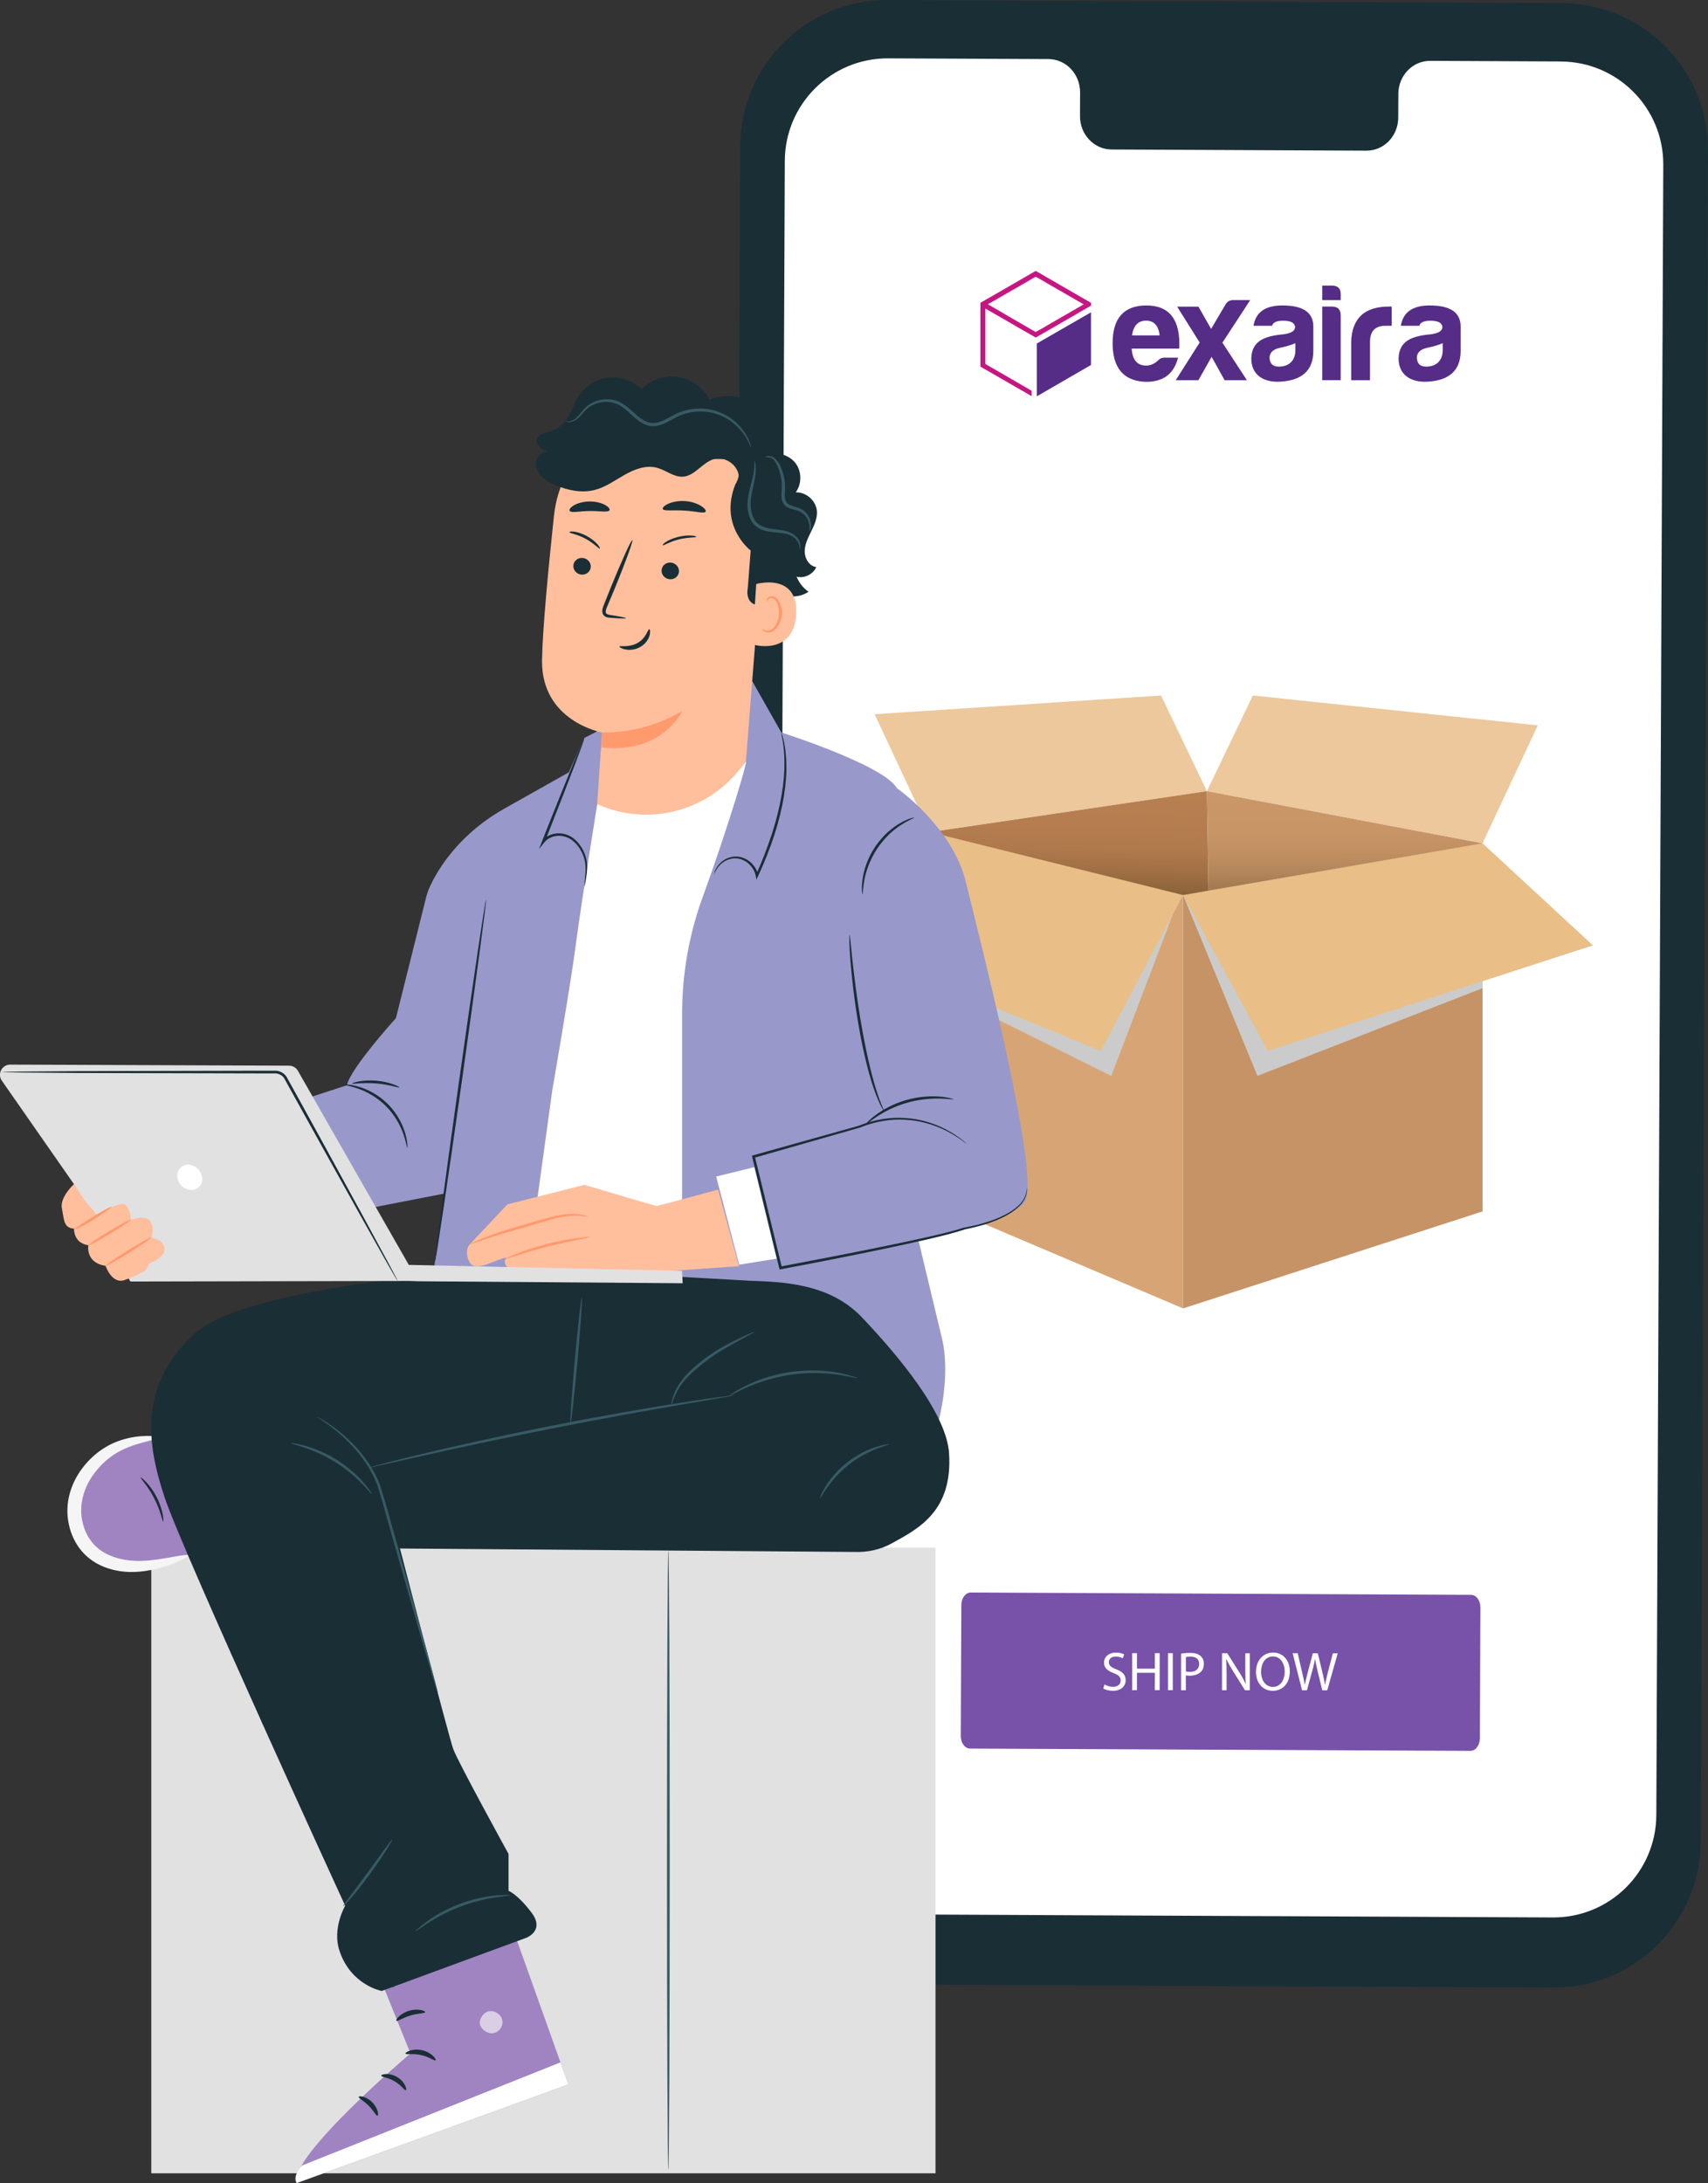 <svg xmlns="http://www.w3.org/2000/svg" xmlns:xlink="http://www.w3.org/1999/xlink" viewBox="0 0 336.13 429.46"><rect x="0" y="0" width="336.13" height="429.46" fill="#333333" stroke="none"/><defs><style>.cls-1{opacity:.3;}.cls-1,.cls-2,.cls-3{fill:none;}.cls-2{opacity:.6;}.cls-4{fill:url(#linear-gradient);}.cls-3{isolation:isolate;}.cls-5{fill:#ecc89c;}.cls-6{fill:#f5f5f5;}.cls-7{fill:#e9bf87;}.cls-8{fill:#fff;}.cls-9{fill:#ffbf9d;}.cls-10{fill:#ff9a6c;}.cls-11{fill:#9898cb;}.cls-12{fill:#9f84c1;}.cls-13{fill:#c51782;}.cls-14{fill:#c59366;}.cls-15{fill:#d7a575;}.cls-16{fill:#e1e1e1;}.cls-17{fill:#375a64;}.cls-18{fill:#1a2e35;}.cls-19{fill:#552d86;}.cls-20{fill:#7851a8;}.cls-21{fill:#cbcbcb;mix-blend-mode:multiply;}.cls-22{fill:url(#linear-gradient-2);}</style><linearGradient id="linear-gradient" x1="210.27" y1="175.39" x2="210.79" y2="152.32" gradientUnits="userSpaceOnUse"><stop offset="0" stop-color="#8b6239"></stop><stop offset=".01" stop-color="#8c6339"></stop><stop offset=".18" stop-color="#a06f44"></stop><stop offset=".36" stop-color="#ae794c"></stop><stop offset=".6" stop-color="#b67e50"></stop><stop offset="1" stop-color="#b98052"></stop></linearGradient><linearGradient id="linear-gradient-2" x1="264.71" y1="174.1" x2="264.62" y2="155.81" gradientUnits="userSpaceOnUse"><stop offset="0" stop-color="#a57c52"></stop><stop offset=".12" stop-color="#b18459"></stop><stop offset=".33" stop-color="#bf8f62"></stop><stop offset=".59" stop-color="#c89567"></stop><stop offset="1" stop-color="#cb9769"></stop></linearGradient></defs><g class="cls-3"><g id="Layer_2"><g id="Layer_1-2"><path class="cls-18" d="m305.69,391l-132.66-.61c-15.96-.07-28.83-13.06-28.76-29.02l1.41-332.59C145.74,12.81,158.74-.07,174.7,0l132.66.61c15.96.07,28.83,13.06,28.76,29.02l-1.41,332.59c-.07,15.96-13.07,28.85-29.03,28.78Z"></path><path class="cls-8" d="m307.18,12.09l-25.72-.12c-3.45-.02-6.26,2.9-6.27,6.5l-.02,4.67c-.01,3.61-2.82,6.52-6.27,6.5l-50.14-.23c-3.45-.02-6.23-2.95-6.22-6.56l.02-4.67c.01-3.61-2.77-6.54-6.22-6.56l-9.05-.04-22.51-.1c-11.18-.05-20.28,8.97-20.33,20.15l-1.37,324.63c-.05,11.18,8.97,20.27,20.15,20.33l132.4.61c11.18.05,20.28-8.97,20.33-20.15l1.37-324.63c.05-11.17-8.97-20.27-20.15-20.32Z"></path><path class="cls-20" d="m289.36,344.43l-98.45-.45c-1.02,0-1.84-1.11-1.83-2.48l.11-25.76c0-1.36.84-2.47,1.86-2.46l98.45.46c1.02,0,1.84,1.11,1.84,2.48l-.11,25.75c0,1.36-.84,2.47-1.86,2.46Z"></path><path class="cls-8" d="m217.34,331.35c.42.26,1.04.48,1.69.48.96,0,1.52-.51,1.52-1.24,0-.68-.39-1.07-1.37-1.45-1.19-.42-1.92-1.04-1.92-2.06,0-1.13.94-1.98,2.36-1.98.75,0,1.29.17,1.61.36l-.26.77c-.24-.13-.72-.35-1.38-.35-.99,0-1.37.59-1.37,1.09,0,.68.44,1.02,1.45,1.41,1.23.48,1.86,1.07,1.86,2.14,0,1.12-.83,2.1-2.55,2.1-.7,0-1.47-.21-1.86-.46l.24-.79Z"></path><path class="cls-8" d="m223.75,325.21v3.05h3.52v-3.05h.95v7.28h-.95v-3.42h-3.52v3.42h-.94v-7.28h.94Z"></path><path class="cls-8" d="m230.8,325.21v7.28h-.94v-7.28h.94Z"></path><path class="cls-8" d="m232.44,325.3c.45-.08,1.05-.14,1.8-.14.93,0,1.61.22,2.04.61.4.35.64.88.64,1.52s-.19,1.18-.56,1.56c-.5.53-1.31.8-2.23.8-.28,0-.54-.01-.76-.06v2.92h-.94v-7.2Zm.94,3.51c.21.05.46.08.78.08,1.13,0,1.83-.55,1.83-1.56s-.68-1.43-1.72-1.43c-.41,0-.72.03-.89.08v2.83Z"></path><path class="cls-8" d="m240.49,332.5v-7.28h1.03l2.33,3.69c.54.85.96,1.62,1.31,2.37h.02c-.09-.98-.11-1.87-.11-3v-3.05h.89v7.28h-.95l-2.31-3.7c-.51-.81-.99-1.64-1.36-2.43h-.03c.05.93.08,1.8.08,3.02v3.11h-.89Z"></path><path class="cls-8" d="m253.83,328.78c0,2.51-1.52,3.84-3.38,3.84s-3.28-1.49-3.28-3.7c0-2.31,1.44-3.83,3.38-3.83s3.28,1.52,3.28,3.69Zm-5.65.12c0,1.56.84,2.95,2.32,2.95s2.33-1.37,2.33-3.03c0-1.45-.76-2.96-2.32-2.96s-2.33,1.44-2.33,3.04Z"></path><path class="cls-8" d="m256.24,332.5l-1.85-7.28h.99l.86,3.69c.22.91.41,1.82.54,2.52h.02c.12-.72.35-1.59.59-2.53l.97-3.67h.98l.89,3.7c.21.86.4,1.73.51,2.5h.02c.15-.8.36-1.61.58-2.52l.96-3.67h.96l-2.06,7.28h-.98l-.92-3.79c-.23-.93-.38-1.64-.48-2.38h-.02c-.13.72-.29,1.44-.56,2.38l-1.04,3.79h-.98Z"></path><path class="cls-19" d="m225.53,75.12c-4.38-.14-6.57-2.68-6.57-7.61s2.22-7.39,6.62-7.42c4.6,0,6.76,2.82,6.49,8.49h-9.36c.14,2.22,1.1,3.34,2.87,3.34.85,0,1.64-.36,2.35-1.04.33-.36.74-.52,1.23-.52h2.68c-.79,3.07-2.76,4.76-6.32,4.76Zm-2.76-9.14h5.45c-.22-1.92-1.12-2.9-2.68-2.9s-2.49.99-2.76,2.9Z"></path><path class="cls-19" d="m246.04,59.03l-5.47,8.38,4.82,7.39h-4.38l-2.57-4.6-2.6,4.6h-4.46l4.71-7.42-4.43-7.06h4.19l2.49,4.38,2.79-4.71c.33-.63.85-.96,1.59-.96h3.34Z"></path><path class="cls-19" d="m250.33,64.09h-3.64c.44-2.68,2.33-4,5.67-4,4,0,6.02,1.31,6.1,4v4.93c0,4-2.41,5.78-6.32,6.05-3.48.27-5.89-1.34-5.89-4.54.08-3.48,2.6-4.41,6.27-4.76,1.56-.19,2.35-.66,2.35-1.45-.08-.82-.85-1.23-2.35-1.23-1.29,0-2,.33-2.19,1.01Zm4.6,4.76v-1.34c-.85.36-1.83.66-2.9.88-1.45.27-2.19.96-2.19,2.03.08,1.15.68,1.7,1.83,1.7,2.03,0,3.26-1.2,3.26-3.26Z"></path><path class="cls-19" d="m262.1,56.18c1.2,0,1.78.6,1.75,1.78v1.07h-3.64v-2.85h1.89Zm0,4.13c1.18,0,1.75.57,1.75,1.75v12.73h-3.64v-14.48h1.89Z"></path><path class="cls-19" d="m265.91,67.32c.11-4.68,2.6-7.01,7.45-7.01h.52v3.78h-1.23c-2.03,0-3.04,1.07-3.04,3.18v7.53h-3.7v-7.47Z"></path><path class="cls-19" d="m279.32,64.09h-3.64c.44-2.68,2.33-4,5.67-4,4,0,6.02,1.31,6.1,4v4.93c0,4-2.41,5.78-6.32,6.05-3.48.27-5.89-1.34-5.89-4.54.08-3.48,2.6-4.41,6.27-4.76,1.56-.19,2.35-.66,2.35-1.45-.08-.82-.85-1.23-2.35-1.23-1.29,0-2,.33-2.19,1.01Zm4.6,4.76v-1.34c-.85.36-1.83.66-2.9.88-1.45.27-2.19.96-2.19,2.03.08,1.15.68,1.7,1.83,1.7,2.03,0,3.26-1.2,3.26-3.26Z"></path><path class="cls-13" d="m203.01,76.86c-.06-.03-.12-.07-.18-.1-.76-.44-1.51-.87-2.26-1.31-.83-.48-1.65-.96-2.48-1.44-.84-.48-1.68-.96-2.51-1.45-.52-.3-1.05-.61-1.58-.91-.09-.05-.09-.11-.09-.19v-10.76c.29.16.55.31.81.46.73.42,1.46.84,2.19,1.26.11.07.22.13.34.19.05.03.1.06.15.09,0,0,.01,0,.02.01.99.57,3.03,1.75,3.26,1.89.74.43,3.15,1.8,3.15,1.8,0,0,2.93-1.68,3.73-2.14.75-.43,1.5-.86,2.25-1.3.81-.47,1.62-.94,2.43-1.41.48-.28.96-.55,1.44-.83,0,0,.02-.01.03-.02l1-.58c0-.15,0-.3,0-.45,0-.08-.03-.12-.1-.16-1.02-.58-2.04-1.17-3.05-1.75-1.03-.6-2.05-1.19-3.08-1.78-.82-.47-1.64-.95-2.46-1.42-.7-.41-1.41-.81-2.11-1.22-.06-.04-.11-.04-.17,0-.79.46-1.57.91-2.36,1.36-.93.54-1.86,1.07-2.78,1.61-.95.55-1.9,1.1-2.86,1.65-.9.52-1.81,1.04-2.72,1.56-.07.04-.08.1-.08.17,0,1.69,0,3.38,0,5.06v2.86c0,1.47,0,2.94,0,4.41,0,.08.03.12.09.16.17.09.35.19.52.29.82.47,1.64.95,2.46,1.42l1.4.81c.61.35,1.21.7,1.82,1.05.53.31,1.06.61,1.6.92.73.42,1.46.84,2.19,1.26v-1.1Zm-7.89-17.41c1.01-.59,2.03-1.18,3.05-1.76,1.13-.65,2.27-1.3,3.4-1.95.71-.41,1.42-.82,2.13-1.24.1-.06.17-.04.26,0,.91.53,1.83,1.06,2.74,1.59.16.1,1.98,1.14,3.06,1.76.04.02.07.04.11.06.07.04.13.07.19.11.26.15.44.25.48.28.57.33,1.14.66,1.71.99.33.19.66.38,1.02.58-.27.16-.51.3-.75.44-1.14.66-2.28,1.32-3.42,1.97-.95.55-1.9,1.09-2.85,1.64-.36.21-.71.43-1.08.64-.42.24-.85.48-1.28.71-.04.02-.1.02-.14,0-.29-.16-.58-.33-.87-.5-.63-.36-1.26-.73-1.89-1.09-.19-.11-2.22-1.28-3.26-1.89-.03-.02-.07-.04-.1-.06-.03-.02-.06-.04-.09-.06-.04-.02-.06-.04-.09-.05-.03-.02-.05-.03-.08-.05-.04-.02-.08-.05-.12-.07-.04-.02-.08-.05-.11-.07-.41-.23-.81-.47-1.22-.7-.43-.25-.87-.5-1.3-.75-.07-.04-.13-.08-.21-.13.26-.15.49-.29.73-.43Z"></path><path class="cls-19" d="m214.7,61.44l-10.66,6.14v10.39l10.66-6.17c0-2.1,0-8.04,0-10.36Z"></path><polygon class="cls-15" points="232.83 176.08 232.83 257.39 182.98 236.23 182.98 163.7 232.83 176.08"></polygon><polygon class="cls-14" points="291.76 165.9 291.76 238.31 232.83 257.39 232.83 176.08 291.76 165.9"></polygon><polygon class="cls-21" points="230.78 179.95 230.78 179.96 218.7 211.65 182.98 193.92 182.98 192.92 171.23 188.09 182.98 171.54 185.07 168.6 230.78 179.95"></polygon><polygon class="cls-7" points="232.83 176.08 230.78 179.96 216.62 206.75 182.98 192.92 171.23 188.09 166.93 186.32 182.98 163.7 232.83 176.08"></polygon><polygon class="cls-21" points="313.47 185.96 291.76 193.01 291.76 194.4 247.46 211.65 232.83 176.08 289.71 170.8 291.76 172.11 313.47 185.96"></polygon><polygon class="cls-7" points="313.47 185.96 291.76 193.01 249.51 206.75 232.83 176.08 291.76 165.9 313.47 185.96"></polygon><polygon class="cls-5" points="228.49 136.82 172.12 140.5 182.98 163.7 237.52 155.64 228.49 136.82"></polygon><polygon class="cls-5" points="246.56 136.82 302.63 142.69 291.76 165.9 237.52 155.64 246.56 136.82"></polygon><polygon class="cls-4" points="232.83 176.08 182.98 163.7 237.52 155.64 237.83 175.21 232.83 176.08"></polygon><polygon class="cls-22" points="237.52 155.64 291.76 165.9 237.83 175.21 237.52 155.64"></polygon><rect class="cls-16" x="29.78" y="304.45" width="154.34" height="123.08" transform="translate(213.89 731.98) rotate(-180)"></rect><g class="cls-1"><path d="m172.87,304.71c-18.17,6.48-38.21,7.87-57.71,8.23-4.04.08-8.13.07-12.04,1.09-3.91,1.02-7.69,3.21-9.7,6.72-2.18,3.82-1.95,8.59-.71,12.81,1.24,4.22,3.39,8.11,4.94,12.22,2.73,7.22,3.57,15.13,2.44,22.77-.48,3.24-1.35,6.51-3.23,9.2-1.87,2.69-4.89,4.74-8.17,4.79-5.87.08-9.88-5.68-12.79-10.78-11.93-20.89-24.83-44.65-32.46-67.47l129.43.43Z"></path></g><path class="cls-17" d="m131.53,426.87c.15,0,.27-27.28.27-60.92,0-33.65-.12-60.93-.27-60.93s-.27,27.27-.27,60.93c0,33.64.12,60.92.27,60.92Z"></path><path class="cls-11" d="m68.29,213.5c.46-3.07,9.63-13.22,9.63-13.22,0,0,4.59-18.41,5.96-23.84.34-1.36,1.08-2.9,1.99-4.45,3.2-5.43,7.9-9.83,13.39-12.92l12.69-7.14,3.04-6.76,30.5-15.67,8.27,14.59s20.08,6.38,22.74,10.94c2.66,4.56-1.32,65.65-1.32,65.65,0,0,8.41,35.26,10.18,42.55,1.77,7.29-.57,16-.57,16l-14.96-18.77c-4.65-5.83-14.85-8.51-22.18-8.41l-62.64.28,2.49-17.54-50.65,9.85s-8.71-16.99-9.4-17.33c-.69-.34,40.82-13.82,40.82-13.82Z"></path><path class="cls-8" d="m146.8,149.84c.44-.45-3.54,12.99-8.53,26.68-2.69,7.37-4.04,15.2-4.04,23.07v30.13s0,19.42,0,19.42l-30.03-2.04,4.49-32.64s3.66-21.06,4.69-29.07c.94-7.33,4.16-27.22,4.16-27.22,0,0,16.69,4.47,29.27-8.34Z"></path><path class="cls-18" d="m80.16,225.81s.05-.27,0-.76c-.04-.48-.16-1.18-.39-2.02-.46-1.67-1.53-3.92-3.43-5.83-1.9-1.9-4.15-2.98-5.82-3.44-.84-.24-1.53-.36-2.02-.4-.48-.04-.75-.03-.76,0-.01.09,1.05.21,2.66.77,1.6.55,3.73,1.64,5.55,3.46,1.82,1.83,2.91,3.96,3.45,5.56.56,1.61.67,2.67.76,2.66Z"></path><path class="cls-18" d="m78.61,213.92c.07-.12-1.91-1.12-4.58-1.33-2.68-.23-4.79.43-4.74.56.03.16,2.12-.24,4.7-.02,2.58.2,4.57.94,4.63.79Z"></path><g class="cls-1"><path d="m178.22,240.96l2.61,2.96c-2.79,3.25-6.42,5.97-10.58,7-4.16,1.02-8.48,1.14-12.77,1.16-1.73,0-3.5-.01-5.16-.49-1.7-.49-3.28-1.45-5.05-1.56-1.18-.07-2.35.25-3.5.5-1.16.25-2.38.42-3.51.06-1.13-.36-2.11-1.41-2.04-2.59,13.02-3.8,26.47-6.16,40.01-7.02Z"></path></g><path class="cls-9" d="m92.49,244.75l7.37-7.83,15.16-3.84s13.89,4.16,14.22,4.15c.33-.01,12.09-3.21,12.09-3.21l4.11,15.07-21.17,1.45-24.18-.97s-1.26-1.17-.51-1.98c.75-.8-4.04,1.36-4.61,1.38-.55.03-1.66.46-2.4-.44-.51-.62-1.2-2.59-.07-3.79Z"></path><path class="cls-10" d="m99.57,247.6c.03.07.94-.22,2.41-.69,1.47-.47,3.5-1.09,5.78-1.67,2.28-.58,4.36-1.01,5.87-1.32,1.51-.3,2.45-.49,2.44-.57,0-.07-.97-.02-2.5.19-1.53.21-3.65.58-5.94,1.17-2.29.59-4.33,1.27-5.77,1.84-1.44.56-2.31.98-2.28,1.05Z"></path><path class="cls-10" d="m92.49,244.75c.03.08,1.3-.4,3.36-1.08,2.06-.7,4.95-1.55,8.15-2.44,3.2-.95,6.06-1.9,8.22-2.03,2.15-.18,3.47.24,3.49.14,0-.03-.31-.16-.91-.31-.6-.15-1.5-.25-2.6-.22-2.23.03-5.17.95-8.34,1.89-3.21.9-6.09,1.81-8.14,2.6-1.02.39-1.84.74-2.39,1-.56.26-.85.42-.84.45Z"></path><path class="cls-11" d="m176.51,155.05s10.93,7.6,13.59,18.54c2.66,10.94,14.18,55.62,11.81,62.31-2.36,6.69-48.31,13.24-48.31,13.24l-5.44-22.97,23.33-6.38s-.3-21.28-.59-30.09,5.61-34.65,5.61-34.65Z"></path><polygon class="cls-8" points="148.46 229.6 140.94 231.45 145.47 248.79 152.86 247.6 148.46 229.6"></polygon><path class="cls-18" d="m202.08,233.53s.02.38-.11,1.08c-.15.69-.59,1.69-1.6,2.61-2,1.86-5.81,3.41-10.65,4.28h-.02s-.02,0-.02,0c-2.21.73-4.73,1.3-7.42,1.91-2.7.6-5.59,1.22-8.65,1.84-6.11,1.25-12.88,2.56-20.04,3.91l.31.2c-.52-2.13-1.07-4.38-1.62-6.67-1.29-5.27-2.54-10.38-3.72-15.22l-.18.31c7.72-2.2,14.76-4.21,20.74-5.92h.01s.01,0,.01,0c3.17-1.3,6.31-1.77,9.04-1.58,2.74.13,5.04.86,6.83,1.6,1.79.77,3.07,1.6,3.92,2.17.4.29.71.52.95.69.22.16.33.23.34.22,0,0-.09-.1-.3-.27-.21-.17-.5-.43-.92-.74-.84-.61-2.1-1.48-3.9-2.29-1.79-.79-4.11-1.56-6.9-1.72-2.77-.22-5.99.23-9.23,1.53h.02c-5.99,1.67-13.04,3.65-20.76,5.81l-.24.07.06.25c1.18,4.84,2.42,9.95,3.7,15.22.56,2.28,1.11,4.54,1.63,6.67l.06.25.25-.05c7.17-1.35,13.93-2.68,20.04-3.96,3.06-.64,5.95-1.27,8.65-1.89,2.7-.63,5.2-1.22,7.45-1.99h-.03c4.89-.92,8.71-2.53,10.73-4.49,1.01-.97,1.45-2.02,1.56-2.73.1-.73,0-1.1,0-1.1Z"></path><path class="cls-18" d="m170.23,221.31c.06.07.84-.65,2.24-1.58,1.4-.94,3.47-2.05,5.93-2.77,2.47-.71,4.81-.89,6.49-.85,1.69.04,2.73.22,2.74.13.01-.05-1.01-.38-2.73-.52-1.71-.14-4.13-.02-6.66.71-2.53.74-4.64,1.94-6,2.98-1.37,1.04-2.06,1.86-2.02,1.9Z"></path><path class="cls-18" d="m167.17,183.88s-.04.5-.02,1.4c.02.9.1,2.2.22,3.81.26,3.21.74,7.64,1.58,12.49.82,4.85,1.88,9.19,2.9,12.26.26.77.52,1.45.75,2.05.25.56.47,1.06.67,1.51.43.8.68,1.23.72,1.21.03-.02-.16-.48-.52-1.3-.17-.45-.36-.96-.58-1.53-.2-.61-.43-1.29-.66-2.06-.92-3.07-1.91-7.4-2.73-12.23-.84-4.83-1.37-9.24-1.73-12.43-.16-1.52-.29-2.79-.39-3.79-.09-.89-.16-1.39-.2-1.39Z"></path><path class="cls-18" d="m140.52,172.03s.11-.29.36-.77c.26-.48.72-1.17,1.57-1.72.82-.55,2.09-.94,3.4-.5,1.28.41,2.55,1.62,2.87,3.25l.15.74.32-.69c1.1-2.37,2.23-5.11,3.19-8.07,1.77-5.38,2.53-10.54,2.36-14.26,0-.93-.13-1.77-.18-2.5-.13-.73-.22-1.36-.33-1.86-.26-1.01-.43-1.55-.46-1.54-.14.03.62,2.23.6,5.92.07,3.67-.74,8.75-2.49,14.09-.96,2.94-2.06,5.67-3.12,8.03l.47.06c-.39-1.83-1.8-3.12-3.23-3.54-1.46-.45-2.85.03-3.69.64-.88.62-1.33,1.38-1.55,1.89-.11.26-.17.47-.2.62-.03.14-.04.22-.02.22Z"></path><path class="cls-18" d="m115.04,174.39s.11-.44.24-1.24c.11-.8.38-1.99.22-3.5-.21-1.49-.91-3.29-2.52-4.63-.79-.66-1.88-1.1-3.04-1.09-1.14,0-2.39.44-3.2,1.43l.46.26c.32-.8.65-1.64.99-2.5,1.95-4.93,3.69-9.39,4.92-12.64.58-1.55,1.06-2.85,1.43-3.85.33-.91.49-1.43.46-1.44-.04-.01-.27.47-.65,1.36-.42.99-.95,2.26-1.59,3.79-1.32,3.21-3.12,7.66-5.07,12.58-.34.86-.67,1.7-.99,2.5l-.64,1.61,1.1-1.35c.68-.84,1.76-1.25,2.79-1.26,1.03-.01,2,.36,2.74.95,1.49,1.19,2.22,2.91,2.46,4.3.2,1.43,0,2.62-.06,3.43-.08.81-.08,1.27-.05,1.27Z"></path><path class="cls-18" d="m95.65,176.98c-.15-.02-2.51,15.87-5.28,35.5-2.77,19.63-4.89,35.56-4.74,35.58.15.02,2.51-15.87,5.28-35.5,2.76-19.62,4.89-35.55,4.74-35.57Z"></path><g class="cls-1"><path d="m152.07,164.45c-.13,4.06-1.02,8.09-2.6,11.81-1.14-1.41-2.4-2.89-4.13-3.31-2.16-.52-4.34.82-5.9,2.44.33-1.62.88-3.23,1.89-4.51,1.01-1.29,2.54-2.21,4.14-2.17,1.6.04,3.2,1.22,3.49,2.84l3-7.04"></path></g><path class="cls-18" d="m169.72,175.94c.1,0,.07-1.1.38-2.8.31-1.7,1.07-4.01,2.54-6.22.74-1.09,1.57-2.04,2.39-2.84.84-.77,1.65-1.42,2.4-1.87,1.47-.93,2.5-1.28,2.47-1.38-.01-.04-.28.03-.75.18-.24.07-.52.17-.84.33-.32.15-.69.3-1.07.54-.79.42-1.65,1.05-2.54,1.83-.87.8-1.74,1.78-2.5,2.91-1.52,2.28-2.25,4.7-2.47,6.46-.11.88-.14,1.6-.1,2.1.03.5.06.77.1.77Z"></path><path class="cls-9" d="m109.04,101.33c1.24-11.61,11.18-20.31,22.85-20.01l1.16.03c12.49,1.05,18.57,12.24,17.17,24.7l-3.43,43.8-1.45,1.78c-6.71,8.24-18.13,10.93-27.82,6.56h0l.96-14.09s-11.97-2.18-11.81-14.2c.08-5.81,1.21-17.76,2.36-28.56Z"></path><path class="cls-10" d="m118.4,144.06s7.66.66,15.87-4.2c0,0-3.93,8.56-15.89,7.16l.02-2.96Z"></path><path class="cls-18" d="m112.84,111.27c-.06.91.67,1.7,1.61,1.77.94.07,1.75-.6,1.81-1.5.06-.91-.67-1.7-1.61-1.78-.94-.08-1.76.6-1.81,1.5Z"></path><path class="cls-18" d="m112.08,104.73c.14.21,1.5.36,3.12,1.23,1.63.87,2.6,1.98,2.83,1.96.11,0,.01-.3-.41-.8-.41-.49-1.19-1.16-2.2-1.7-1.01-.54-1.96-.79-2.55-.85-.6-.06-.86.05-.79.15Z"></path><path class="cls-18" d="m130.2,112.18c-.06.91.67,1.7,1.61,1.77.94.08,1.75-.6,1.81-1.5.06-.91-.67-1.7-1.61-1.78-.94-.08-1.76.6-1.81,1.5Z"></path><path class="cls-18" d="m130.46,107.26c.24.05,1.36-.7,3.15-1.15,1.79-.45,3.24-.34,3.41-.49.08-.07-.19-.2-.83-.26-.63-.06-1.65-.01-2.77.27-1.12.28-1.99.71-2.47,1.04-.48.34-.61.57-.5.59Z"></path><path class="cls-18" d="m123.21,121.62c.01-.1-1.13-.33-2.99-.62-.47-.06-.91-.17-.99-.49-.1-.34.11-.85.35-1.39.47-1.13.97-2.31,1.49-3.56,2.07-5.06,3.58-9.23,3.37-9.31-.21-.08-2.05,3.96-4.12,9.02-.5,1.25-.98,2.44-1.43,3.58-.19.53-.51,1.13-.29,1.84.12.36.46.62.76.71.3.1.57.11.8.13,1.87.15,3.03.19,3.04.08Z"></path><path class="cls-18" d="m130.43,100.12c.21.49,2.04.17,4.22.32,2.18.11,3.96.66,4.22.2.12-.22-.21-.68-.94-1.13-.72-.45-1.86-.86-3.17-.94-1.31-.08-2.49.19-3.26.54-.78.36-1.16.77-1.07,1.01Z"></path><path class="cls-18" d="m112.13,100.53c.4.42,1.99,0,3.9,0,1.91-.05,3.52.32,3.9-.12.17-.21-.08-.63-.79-1.04-.69-.4-1.85-.74-3.16-.72-1.31.02-2.45.39-3.12.81-.68.42-.9.85-.73,1.06Z"></path><path class="cls-18" d="m105.54,90.69c.23-1.09,1.3-2.01,2.41-1.85-.59-.21-1.19-.43-1.66-.85-.47-.42-.76-1.08-.57-1.68.31-.93,1.5-1.12,2.44-1.39,1.23-.35,2.34-1.09,3.14-2.09,1.14-1.44,1.58-3.32,2.57-4.88,1.28-2.01,3.5-3.4,5.87-3.66,2.37-.26,4.84.61,6.52,2.29,1.84-1.89,4.61-2.82,7.21-2.42,2.6.4,4.97,2.11,6.16,4.46,3.19-1.33,7.08-.78,9.78,1.38,2.7,2.16,4.09,5.83,3.5,9.24l-7.49,4.59c-.12-2.31-2.7-4.15-4.93-3.51-2.26.65-3.71,3.27-6.05,3.45-1.83.14-3.38-1.28-5.15-1.75-2.15-.58-4.41.28-6.35,1.38-1.94,1.09-3.78,2.45-5.93,2.99-2.53.64-5.22.08-7.63-.91-1.03-.42-2.06-.94-2.82-1.75-.77-.81-1.25-1.96-1.02-3.05Z"></path><path class="cls-18" d="m144.12,90.31l-34.29-.2c1.13-2.33,3.09-4.17,5.2-5.68,4.55-3.25,10.08-5.21,15.67-5.15,5.59.06,16.78,7.18,20.72,11.15,3.15,3.17,3.06,5.84,3.06,5.84.39,4.46-2.24,9.44-3.35,13.77-.57,2.24-1.75,9.01-1.75,9.01,0,0,0,0,0,0-1.89-.06-2.55-1.58-2.21-3.44l.56-7.31s-6.29-4.74-3.02-13.01c.51-.65,1.63-3.67-.59-4.98Z"></path><path class="cls-18" d="m148.27,107.82c1.74-6.07,3.35-12.58,1.49-18.62.34-.01.68-.03,1.02-.04l.42.31c1.92-.65,4.21.09,5.41,1.72,1.19,1.63,1.19,4.04-.02,5.67,2.03-.09,3.98,1.6,4.17,3.63.13,1.4-.48,2.75-1.1,4.01-.62,1.26-1.29,2.56-1.3,3.96,0,1.4.89,2.93,2.28,3.09-.62,1.44-2.37,2.29-3.88,1.89.48,1.19,1.31,2.23,2.35,2.97-2.23,1.52-5.3,1-7.73-.18-1.44-.7-2.86-1.7-3.44-3.19-.65-1.65-.16-3.51.34-5.22Z"></path><path class="cls-9" d="m148.83,114.89c.21-.08,8.32-2.23,7.85,5.98-.47,8.21-8.62,6.04-8.62,5.81,0-.24.77-11.79.77-11.79Z"></path><path class="cls-10" d="m150.02,123.69s.14.11.37.23c.23.12.63.22,1.07.08.89-.27,1.7-1.6,1.82-3.08.06-.75-.05-1.47-.28-2.07-.22-.62-.58-1.06-1.01-1.16-.43-.13-.75.12-.87.34-.12.22-.08.39-.13.4-.02.02-.17-.15-.08-.48.04-.16.15-.35.35-.5.21-.15.5-.21.8-.16.63.08,1.17.7,1.42,1.36.29.67.44,1.48.36,2.32-.15,1.65-1.08,3.15-2.29,3.43-.59.12-1.06-.08-1.3-.29-.24-.22-.28-.4-.25-.42Z"></path><path class="cls-17" d="m157.35,108.08s.23-.31.15-.95c-.08-.63-.53-1.54-1.54-2.14-.99-.61-2.37-.75-3.76-.91-1.38-.15-2.96-.54-3.75-1.9-.79-1.33-.81-2.95-.64-4.31.2-1.38.56-2.63.74-3.71.43-2.17.02-3.56-.06-3.52-.1.01.15,1.35-.39,3.43-.23,1.05-.64,2.27-.88,3.72-.2,1.43-.23,3.17.68,4.73.46.77,1.19,1.35,1.96,1.66.77.31,1.55.42,2.27.5,1.43.13,2.7.23,3.61.72.9.47,1.37,1.25,1.51,1.79.14.56.04.9.09.91Z"></path><path class="cls-17" d="m159.34,104.5s.18-.23.25-.74c.07-.5.03-1.28-.41-2.11-.22-.41-.54-.83-.98-1.17-.43-.36-1.02-.58-1.58-.74-.56-.16-1.14-.31-1.56-.64-.42-.33-.61-.87-.62-1.5-.02-.63.07-1.28.06-1.94,0-.65-.09-1.28-.21-1.86-.26-1.17-.68-2.16-1.18-2.94-.5-.79-1.29-1.18-1.82-1.16-.54,0-.77.25-.75.27.02.05.27-.09.73-.02.46.06,1.05.41,1.45,1.15.41.73.78,1.71.98,2.81.1.55.16,1.14.16,1.75,0,.6-.09,1.25-.07,1.96,0,.7.26,1.52.87,1.97.59.45,1.24.57,1.79.72,1.12.22,1.88.85,2.32,1.56.87,1.47.42,2.64.55,2.63Z"></path><path class="cls-17" d="m111.29,82.85c-.05.01.62.45,1.7-.06.53-.23,1.05-.73,1.55-1.32.5-.6,1.07-1.24,1.91-1.69,1.6-.91,4.2-1.15,6.19.41,1.02.74,1.91,1.76,3.1,2.63.59.42,1.28.8,2.06.95.78.15,1.6.04,2.34-.22,1.48-.53,2.65-1.44,3.93-1.9,1.27-.49,2.6-.71,3.86-.69,2.53,0,4.72.96,6.22,2.14,1.52,1.18,2.41,2.5,2.94,3.44.51.95.7,1.53.75,1.52.02,0,0-.16-.08-.44-.08-.28-.22-.69-.45-1.19-.47-.99-1.33-2.41-2.88-3.68-1.52-1.28-3.82-2.34-6.49-2.38-1.33-.03-2.73.18-4.09.7-1.38.5-2.57,1.41-3.91,1.88-.67.24-1.35.33-2.01.2-.65-.12-1.26-.45-1.81-.83-1.1-.79-2.02-1.82-3.11-2.59-1.07-.81-2.39-1.2-3.59-1.19-1.2,0-2.3.35-3.18.86-.89.51-1.49,1.25-1.96,1.85-.48.61-.92,1.08-1.39,1.33-.94.53-1.58.22-1.58.28Z"></path><path class="cls-18" d="m127.78,123.77c-.26-.06-.56,1.7-2.27,2.69-1.71,1-3.55.49-3.6.73-.04.11.36.41,1.15.57.77.16,1.94.1,2.99-.51,1.05-.61,1.61-1.56,1.79-2.27.19-.72.07-1.19-.05-1.2Z"></path><path class="cls-12" d="m19.58,287.12c3.11-2.77,7.4-4.05,11.55-3.81l7.06,22.45c-5.18.23-10.34,2.9-15.34,1.53-4.01-1.1-7.06-4.87-7.62-8.99-.56-4.12,1.23-8.41,4.34-11.18Z"></path><path class="cls-6" d="m31.01,282.78c-.01-.18-.77-.32-2.14-.31-1.36.04-3.39.19-5.78,1.09-2.4.89-5.02,2.7-7.04,5.47-1.01,1.38-1.86,3.02-2.35,4.87-.5,1.84-.59,3.9-.17,5.89.41,2,1.29,3.87,2.57,5.36,1.28,1.5,2.93,2.55,4.56,3.16,3.3,1.24,6.46,1.04,8.89.57,2.45-.48,4.29-1.19,5.54-1.72,1.25-.54,1.9-.93,1.84-1.11-.05-.18-.82-.13-2.14.09-1.32.21-3.21.62-5.51.83-2.28.21-5.04.14-7.68-.99-1.3-.56-2.52-1.4-3.46-2.55-.95-1.15-1.62-2.61-1.94-4.19-.68-3.19.29-6.37,1.91-8.78,1.63-2.43,3.76-4.16,5.76-5.14,2.02-1.01,3.88-1.45,5.15-1.8,1.28-.33,2.01-.55,2-.74Z"></path><path class="cls-12" d="m96.48,367l15.37,43.06-53.48,19.4c-1.54-5.22,22.41-25.51,22.41-25.51l-10.98-27.19,26.68-9.76Z"></path><g class="cls-2"><path class="cls-8" d="m96.47,395.63c1.14-.09,2.27.81,2.41,1.95.14,1.13-.77,2.3-1.91,2.41-1.14.11-2.53-.93-2.55-2.07-.01-1.14,1.13-2.45,2.26-2.29"></path></g><path class="cls-8" d="m111.85,410.06l-1.55-4.35-50.8,20.26s-2.01,1.9-1.13,3.48l53.48-19.4Z"></path><path class="cls-18" d="m79.81,403.99c.1.26,1.45-.1,3.04.28,1.6.33,2.67,1.22,2.87,1.03.22-.14-.73-1.56-2.67-1.98-1.93-.44-3.39.45-3.25.67Z"></path><path class="cls-18" d="m75.04,408.34c.03.27,1.32.31,2.61,1.09,1.31.74,1.97,1.86,2.22,1.75.26-.05-.11-1.64-1.73-2.59-1.61-.96-3.19-.51-3.1-.26Z"></path><path class="cls-18" d="m74.29,416.21c.26-.03.15-1.47-1.04-2.65-1.18-1.2-2.62-1.31-2.65-1.06-.07.27,1,.75,1.96,1.74.98.97,1.46,2.04,1.73,1.97Z"></path><path class="cls-18" d="m78,397.52c.2.2,1.26-.6,2.78-1.03,1.5-.47,2.83-.39,2.89-.66.08-.24-1.39-.8-3.16-.27-1.78.52-2.7,1.8-2.5,1.96Z"></path><path class="cls-18" d="m76.97,390.71c.04.11,1.13-.1,2.67-.99.77-.44,1.64-1.06,2.49-1.88.42-.41.84-.87,1.24-1.37.19-.25.42-.51.58-.92.19-.38.1-1.13-.38-1.43-.42-.31-.97-.31-1.36-.18-.4.13-.69.33-.95.5-.54.36-1.03.76-1.46,1.18-.85.84-1.47,1.72-1.88,2.52-.82,1.6-.89,2.73-.79,2.75.15.04.46-.99,1.38-2.4.46-.7,1.09-1.48,1.9-2.21.41-.36.87-.71,1.37-1.03.51-.35.99-.53,1.23-.33.09.08.11.11.05.32-.07.2-.24.43-.43.68-.36.48-.74.92-1.12,1.32-.77.8-1.54,1.44-2.23,1.93-1.38.98-2.36,1.42-2.3,1.56Z"></path><path class="cls-18" d="m77.44,390.96c.11,0,.29-1.12-.23-2.84-.26-.85-.72-1.84-1.43-2.8-.36-.48-.78-.95-1.27-1.38-.51-.41-1.14-.98-2.2-.73-.54.17-.83.74-.85,1.15-.05.43.03.75.08,1.08.13.66.36,1.27.65,1.8.58,1.08,1.39,1.86,2.15,2.35,1.55,1.01,2.75.92,2.74.83.04-.16-1.05-.34-2.34-1.38-.63-.51-1.3-1.25-1.76-2.21-.23-.48-.42-1-.51-1.57-.12-.6-.08-1.13.16-1.15.26-.1.87.16,1.25.54.45.38.84.79,1.19,1.21.69.84,1.17,1.72,1.49,2.48.64,1.54.72,2.62.87,2.61Z"></path><path class="cls-18" d="m148.29,251.99c8.11.19,15.81,1.33,21.39,7.22,7.41,7.8,16.57,18.92,17.09,26.63.78,11.52-6.17,14.95-11.25,17.76-2.24,1.24-4.8,1.8-7.37,1.7l-93.76-.71-2.94-15.88,60.64-14.95-2.52-22.82,18.71,1.05Z"></path><path class="cls-18" d="m129.58,250.94l-29.49-1.36s-50.95,2.83-61.82,12.79c-10.87,9.96-9.51,21.28-5.89,32.15s35.55,80.38,35.55,80.38c0,0-2.59,4.42-1.13,8.83,2.25,6.83,8.33,7.93,8.33,7.93l28.35-10.42s3.85-1.36,1.13-4.98c-2.72-3.62-4.53-4.3-4.53-4.3v-7.25s-9.96-18.11-10.87-20.6c-.91-2.49-10.46-39.36-10.46-39.36l-6.34-10.9s15.34-7.21,28.64-12.44l31.05-7.65-2.52-22.82Z"></path><path class="cls-17" d="m81.74,379.93c.06.07.95-.64,2.49-1.63,1.53-.99,3.75-2.23,6.35-3.22,2.61-.99,5.08-1.54,6.89-1.81,1.81-.28,2.95-.34,2.94-.43,0-.06-1.15-.13-2.99.05-1.84.18-4.38.68-7.03,1.68-2.65,1.01-4.88,2.32-6.37,3.41-1.5,1.09-2.31,1.9-2.27,1.95Z"></path><path class="cls-17" d="m67.57,374.95c.06.05.69-.61,1.65-1.73.96-1.12,2.23-2.71,3.56-4.53,1.33-1.81,2.47-3.5,3.26-4.75.79-1.25,1.23-2.05,1.17-2.09-.06-.04-.62.68-1.48,1.87-.99,1.36-2.13,2.92-3.38,4.64-1.27,1.71-2.42,3.26-3.43,4.61-.88,1.18-1.41,1.93-1.35,1.97Z"></path><path class="cls-17" d="m57.18,283.9c-.02.09,1.04.31,2.69.86,1.64.54,3.86,1.47,6.1,2.86,2.24,1.4,4.04,2.99,5.25,4.23,1.21,1.24,1.88,2.09,1.95,2.04.05-.03-.51-.97-1.67-2.3-1.15-1.33-2.96-3-5.25-4.43-2.29-1.42-4.58-2.31-6.28-2.77-1.7-.46-2.79-.55-2.8-.49Z"></path><path class="cls-17" d="m86.18,333.12s-.02-.22-.12-.61c-.11-.45-.26-1.02-.44-1.73-.42-1.56-1-3.71-1.7-6.33-1.5-5.39-3.55-12.72-5.8-20.82-1.18-4.06-2.19-7.93-3.32-11.44-1.32-3.48-3.41-6.16-5.34-8.15-1.95-1.99-3.77-3.33-5.07-4.18-.66-.42-1.17-.73-1.53-.92-.36-.2-.55-.29-.56-.28-.02.04.71.48,1.97,1.37,1.25.9,3.02,2.27,4.91,4.27,1.87,1.99,3.89,4.66,5.15,8.05,1.09,3.46,2.1,7.37,3.27,11.42,2.32,8.08,4.41,15.39,5.95,20.77.77,2.6,1.4,4.73,1.87,6.28.22.69.39,1.25.53,1.7.13.39.2.59.22.58Z"></path><path class="cls-17" d="m112.27,280.02c.15.01.77-5.5,1.38-12.32.62-6.82.99-12.35.84-12.37-.15-.01-.77,5.5-1.38,12.32-.61,6.81-.99,12.35-.84,12.36Z"></path><path class="cls-17" d="m161.36,294.75c.08.04.54-.85,1.46-2.16.92-1.31,2.37-3,4.28-4.5,1.92-1.5,3.91-2.49,5.4-3.07,1.49-.58,2.47-.81,2.45-.9,0-.06-1.02.04-2.58.53-1.55.49-3.63,1.46-5.61,3-1.97,1.55-3.42,3.33-4.27,4.72-.86,1.39-1.19,2.35-1.14,2.37Z"></path><path class="cls-17" d="m143.29,274.73c.05.08,1.3-.72,3.47-1.7,2.16-.99,5.29-2.07,8.88-2.6,3.59-.51,6.9-.35,9.25,0,2.36.34,3.78.75,3.81.66.01-.04-.34-.17-.98-.37-.64-.21-1.59-.45-2.77-.67-2.36-.44-5.73-.67-9.39-.15-3.65.53-6.82,1.7-8.96,2.79-1.07.54-1.92,1.03-2.47,1.42-.56.38-.85.6-.83.63Z"></path><path class="cls-17" d="m72.67,288.69s.26-.02.73-.12c.53-.11,1.22-.26,2.08-.45,1.87-.42,4.46-1,7.64-1.72,6.45-1.45,15.38-3.38,25.28-5.34,9.9-1.96,18.89-3.57,25.41-4.69,3.21-.55,5.84-1,7.72-1.32.87-.16,1.56-.28,2.1-.38.48-.09.73-.15.73-.17s-.26,0-.74.06c-.54.07-1.24.16-2.11.27-1.83.25-4.48.64-7.75,1.15-6.54,1.03-15.55,2.58-25.45,4.54-9.9,1.96-18.82,3.96-25.26,5.5-3.22.77-5.82,1.42-7.61,1.89-.85.23-1.54.41-2.06.55-.47.13-.71.21-.71.23Z"></path><path class="cls-17" d="m132.1,276.45c.1.03.32-1.24,1.3-3,.49-.87,1.21-1.84,2.14-2.77.93-.95,2.07-1.89,3.28-2.84,2.45-1.88,4.93-3.2,6.72-4.17,1.79-.96,2.9-1.56,2.87-1.63-.03-.06-1.2.41-3.04,1.29-1.83.89-4.38,2.17-6.87,4.08-1.23.97-2.37,1.93-3.31,2.92-.95.99-1.66,2.02-2.12,2.94-.46.93-.71,1.73-.84,2.29-.12.56-.15.88-.12.89Z"></path><path class="cls-18" d="m27.67,290.63c-.12.12,1.45,1.7,2.67,4.11,1.25,2.4,1.62,4.6,1.78,4.57.13,0,0-2.32-1.3-4.81-1.27-2.51-3.08-3.97-3.15-3.86Z"></path><g class="cls-1"><path d="m94.78,183.49l-6.71,47.28-.34.76c-1.59-16.27.86-32.91,7.05-48.03Z"></path></g><path class="cls-16" d="m58.63,210.66l21.82,38.17,53.77,1.17.13,2.44-52.06-.39-1.65-.06-54.98.11-11.11-19.16L.36,212.59c-.93-1.33.03-3.16,1.65-3.16l54.88.21c.72,0,1.38.39,1.73,1.01Z"></path><path class="cls-9" d="m14.56,232.93s-2.83,2.59-2.38,4.79c.45,2.2.3,3.84,2.38,3.98,0,0-.15,2.83,2.83,3.27,0,0-.64,3.45,3.38,4.04,0,0,1.23,3.69,3.76,2.8s4.16-1.93,4.16-1.93l.74-1.34s3.72-1.4,2.81-3.5c-.56-1.28-2.48-1.61-2.48-1.61,0,0,.8-1.87-.24-3.27-.89-1.2-3.8-.21-3.8-.21,0,0,.17-1.55-.92-2.85-.99-1.17-5.62,2.02-5.62,2.02l-2.52-3.02-2.09-3.18Z"></path><path class="cls-10" d="m20.76,249.02c.08.13,2.16-1.02,4.64-2.56,2.48-1.54,4.43-2.9,4.35-3.02-.08-.13-2.16,1.02-4.64,2.56-2.48,1.54-4.43,2.9-4.35,3.02Z"></path><path class="cls-10" d="m17.38,244.98c.08.13,2.01-.89,4.3-2.28,2.3-1.39,4.1-2.61,4.02-2.74-.08-.13-2,.89-4.31,2.28-2.3,1.39-4.1,2.61-4.02,2.74Z"></path><path class="cls-10" d="m21.98,237.41c-.08-.15-1.81.76-3.82,2.03-2.01,1.28-3.63,2.28-3.59,2.38.08.18,1.87-.64,3.88-1.92,2.02-1.28,3.59-2.38,3.53-2.49Z"></path><path class="cls-18" d="m.36,210.88s.09.02.26.03c.21,0,.46.02.77.03.72.01,1.71.03,2.97.05,2.62.02,6.34.05,10.92.09,9.26.02,21.97.05,36.02.08.88,0,1.75,0,2.62,0,.82-.06,1.57.3,2,.94.83,1.49,1.64,2.96,2.44,4.41,1.61,2.9,3.16,5.7,4.64,8.37,2.96,5.32,5.63,10.11,7.88,14.15,2.24,3.99,4.06,7.23,5.35,9.52.62,1.09,1.12,1.95,1.48,2.57.16.27.29.49.4.66.09.15.14.22.15.22,0,0-.03-.09-.1-.24-.09-.18-.21-.41-.35-.69-.34-.64-.8-1.52-1.39-2.62-1.25-2.31-3.02-5.58-5.2-9.6-2.22-4.06-4.85-8.87-7.77-14.21-1.47-2.67-3.01-5.48-4.61-8.38-.81-1.46-1.63-2.94-2.46-4.44-.51-.81-1.54-1.27-2.45-1.19-.87,0-1.74,0-2.62,0-14.05.03-26.76.06-36.02.08-4.58.04-8.29.07-10.92.09-1.25.02-2.25.04-2.97.05-.31.01-.57.02-.77.03-.17,0-.26.02-.26.03Z"></path><path class="cls-8" d="m39.05,230.07c.97,1.08.99,2.64.05,3.49-.94.85-2.49.67-3.47-.41-.97-1.08-.99-2.64-.05-3.49.94-.85,2.49-.67,3.47.41Z"></path></g></g></g></svg>